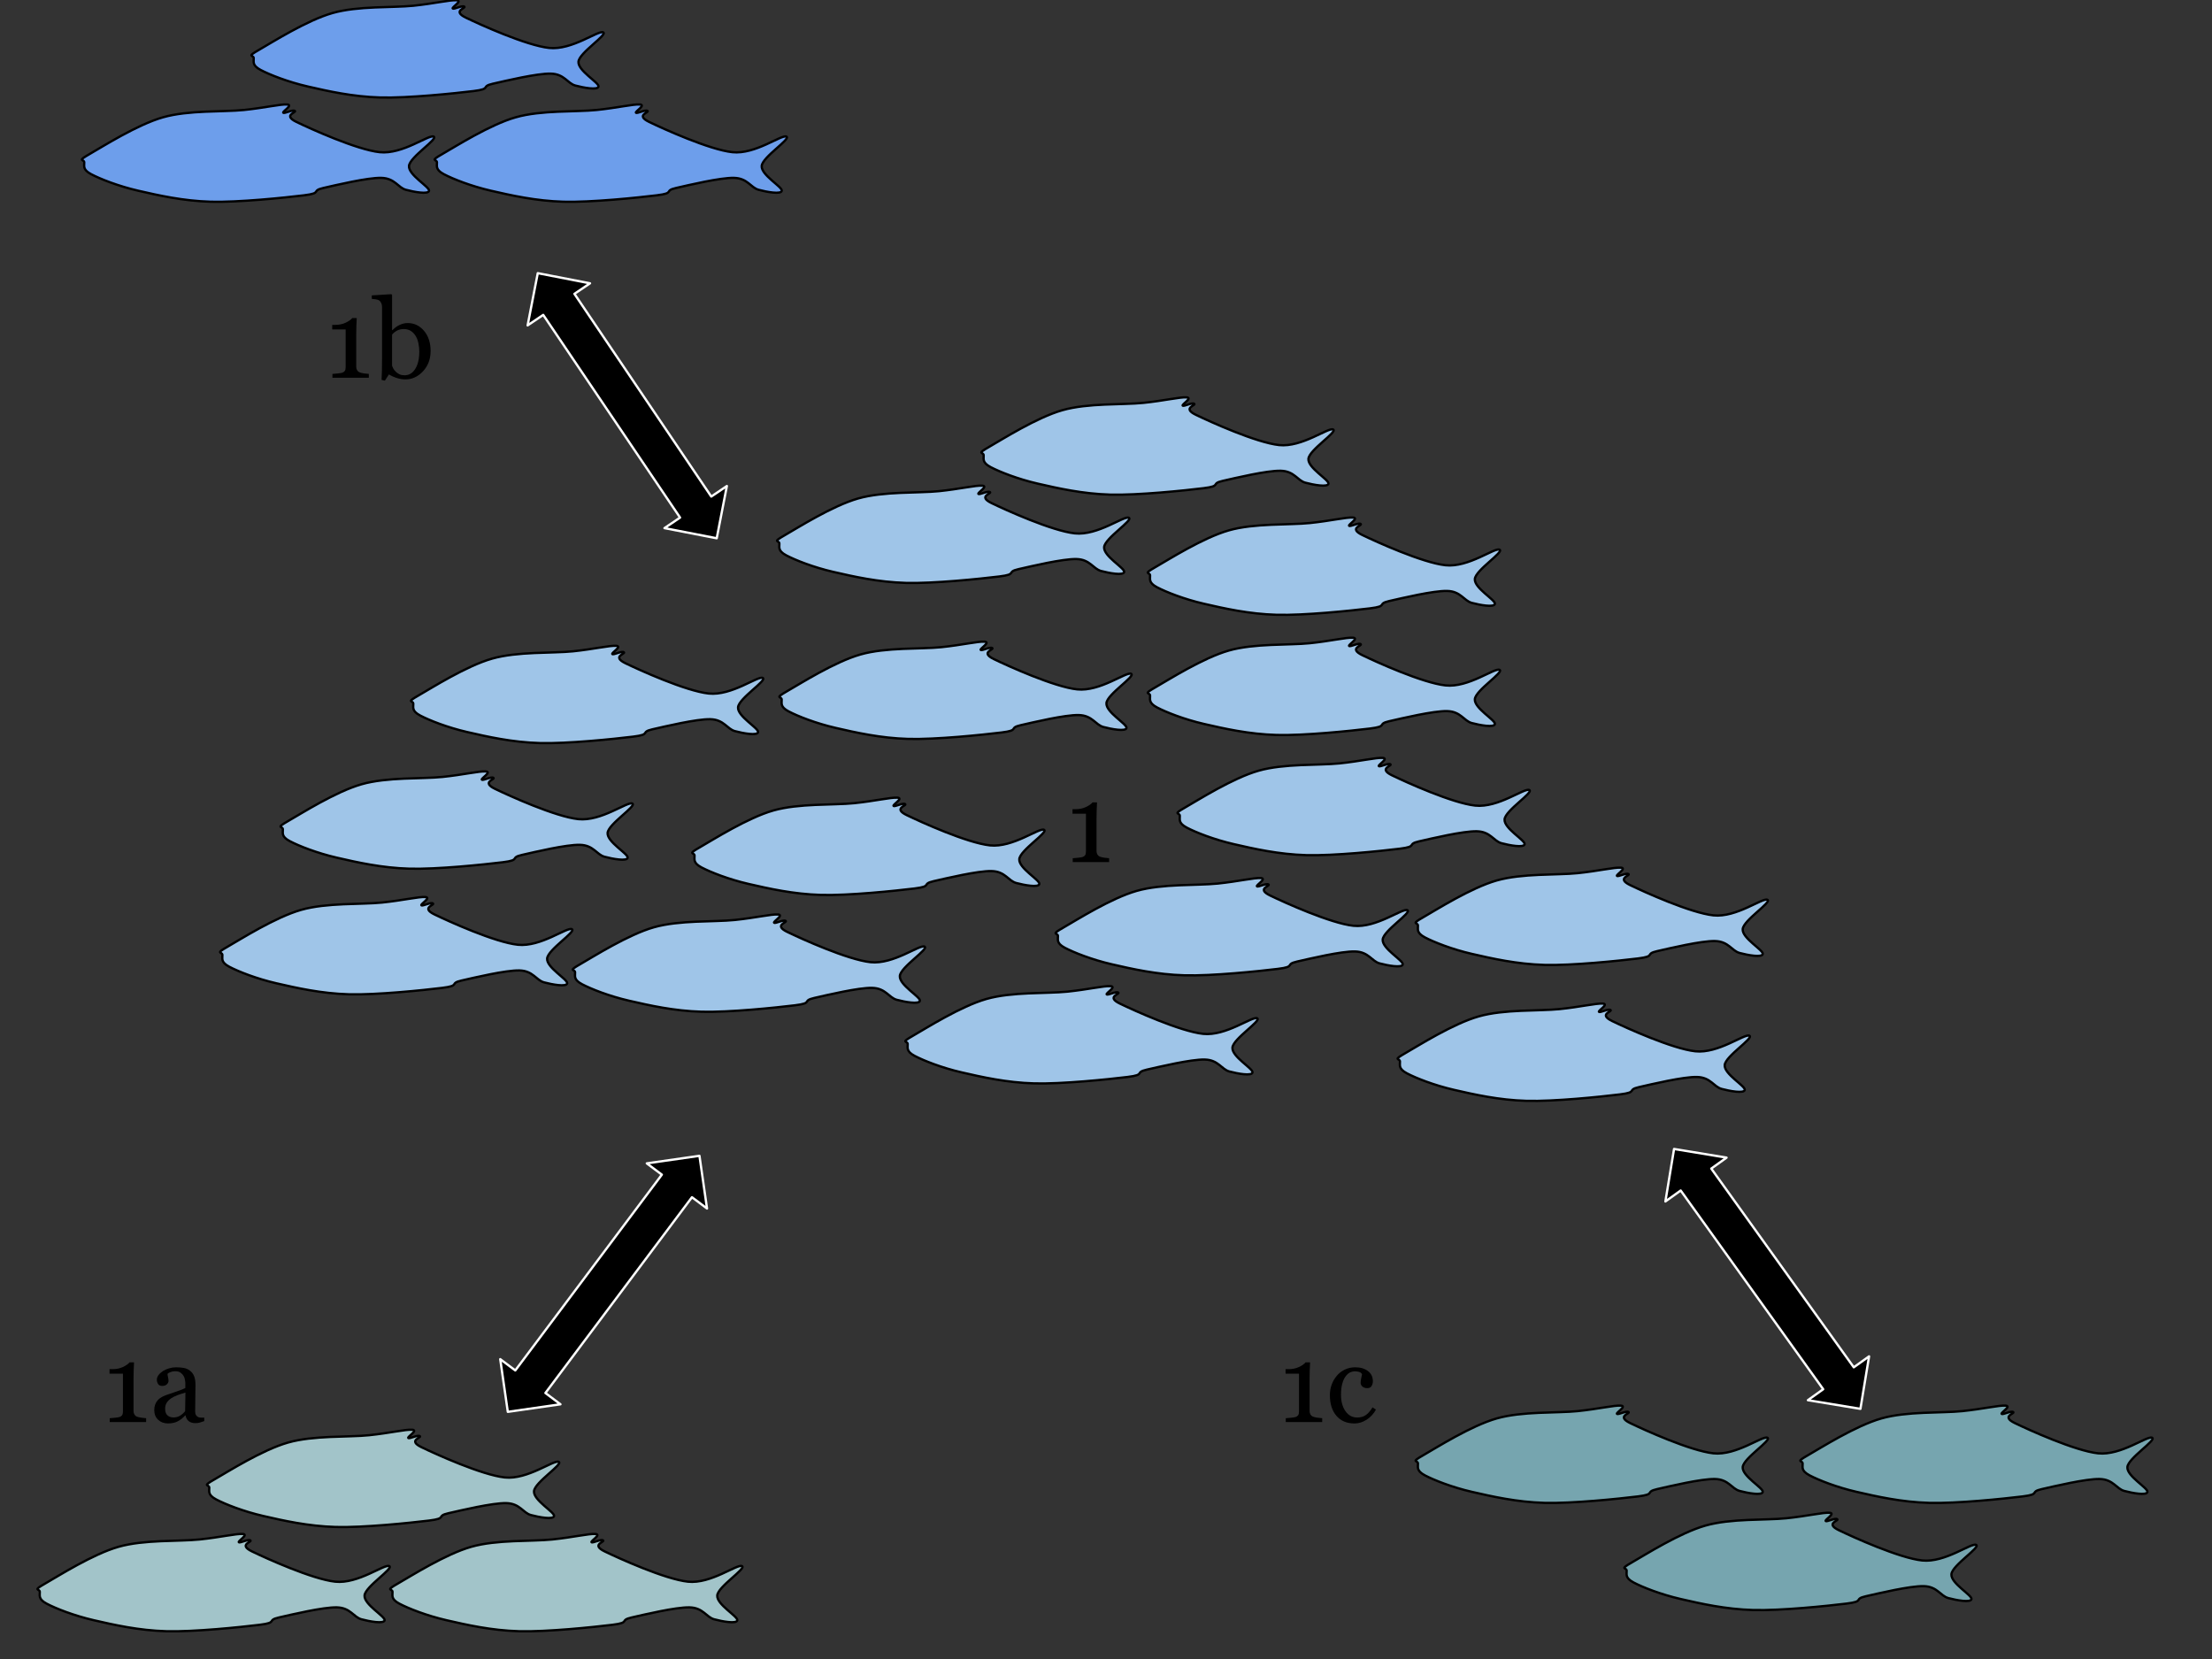 <svg version="1.1" viewBox="0.0 0.0 960.0 720.0" fill="none" stroke="none" stroke-linecap="square" stroke-miterlimit="10" xmlns:xlink="http://www.w3.org/1999/xlink" xmlns="http://www.w3.org/2000/svg"><rect x="0.0" y="0.0" width="960.0" height="720.0" fill="#333333" stroke="none"/><clipPath id="p.0"><path d="m0 0l960.0 0l0 720.0l-960.0 0l0 -720.0z" clip-rule="nonzero"/></clipPath><g clip-path="url(#p.0)"><path fill="#000000" fill-opacity="0.0" d="m0 0l960.0 0l0 720.0l-960.0 0z" fill-rule="evenodd"/><path fill="#6d9eeb" d="m38.905 66.844c5.691 -3.252 20.645 -12.743 31.804 -15.928c11.159 -3.186 26.169 -2.257 35.152 -3.186c8.983 -0.929 15.902 -2.588 18.748 -2.389c2.846 0.199 -2.232 3.119 -1.675 3.584c0.558 0.465 4.074 -1.46 5.022 -0.797c0.949 0.664 -5.468 1.792 0.67 4.778c6.138 2.987 26.224 12.079 36.156 13.141c9.932 1.062 21.314 -7.765 23.434 -6.769c2.12 0.995 -10.378 8.827 -10.713 12.742c-0.335 3.916 8.928 9.026 8.704 10.751c-0.223 1.726 -6.584 0.531 -10.044 -0.398c-3.459 -0.929 -4.742 -5.044 -10.713 -5.177c-5.97 -0.133 -19.529 3.12 -25.109 4.381c-5.58 1.261 -0.223 2.19 -8.369 3.185c-8.146 0.995 -28.512 3.119 -40.509 2.787c-11.996 -0.332 -22.821 -2.787 -31.47 -4.778c-8.648 -1.991 -16.515 -5.11 -20.421 -7.167c-3.906 -2.057 -2.902 -3.717 -3.013 -5.177c-0.112 -1.46 -3.348 -0.331 2.344 -3.583z" fill-rule="evenodd"/><path stroke="#000000" stroke-width="1.0" stroke-linejoin="round" stroke-linecap="butt" d="m38.905 66.844c5.691 -3.252 20.645 -12.743 31.804 -15.928c11.159 -3.186 26.169 -2.257 35.152 -3.186c8.983 -0.929 15.902 -2.588 18.748 -2.389c2.846 0.199 -2.232 3.119 -1.675 3.584c0.558 0.465 4.074 -1.46 5.022 -0.797c0.949 0.664 -5.468 1.792 0.67 4.778c6.138 2.987 26.224 12.079 36.156 13.141c9.932 1.062 21.314 -7.765 23.434 -6.769c2.12 0.995 -10.378 8.827 -10.713 12.742c-0.335 3.916 8.928 9.026 8.704 10.751c-0.223 1.726 -6.584 0.531 -10.044 -0.398c-3.459 -0.929 -4.742 -5.044 -10.713 -5.177c-5.97 -0.133 -19.529 3.12 -25.109 4.381c-5.58 1.261 -0.223 2.19 -8.369 3.185c-8.146 0.995 -28.512 3.119 -40.509 2.787c-11.996 -0.332 -22.821 -2.787 -31.47 -4.778c-8.648 -1.991 -16.515 -5.11 -20.421 -7.167c-3.906 -2.057 -2.902 -3.717 -3.013 -5.177c-0.112 -1.46 -3.348 -0.331 2.344 -3.583z" fill-rule="evenodd"/><path fill="#9fc5e8" d="m98.857 410.815c5.691 -3.252 20.645 -12.743 31.804 -15.928c11.159 -3.186 26.169 -2.257 35.152 -3.186c8.983 -0.929 15.902 -2.588 18.748 -2.389c2.846 0.199 -2.232 3.119 -1.675 3.584c0.558 0.465 4.074 -1.46 5.022 -0.797c0.949 0.664 -5.468 1.792 0.67 4.778c6.138 2.987 26.224 12.079 36.156 13.141c9.932 1.062 21.314 -7.765 23.434 -6.769c2.12 0.995 -10.378 8.827 -10.713 12.742c-0.335 3.916 8.928 9.026 8.704 10.751c-0.223 1.726 -6.584 0.531 -10.044 -0.398c-3.459 -0.929 -4.742 -5.044 -10.713 -5.177c-5.97 -0.133 -19.529 3.12 -25.109 4.381c-5.58 1.261 -0.223 2.19 -8.369 3.185c-8.146 0.995 -28.512 3.119 -40.509 2.788c-11.996 -0.332 -22.821 -2.788 -31.47 -4.778c-8.648 -1.991 -16.515 -5.11 -20.421 -7.167c-3.906 -2.057 -2.902 -3.717 -3.013 -5.177c-0.112 -1.46 -3.348 -0.331 2.344 -3.583z" fill-rule="evenodd"/><path stroke="#000000" stroke-width="1.0" stroke-linejoin="round" stroke-linecap="butt" d="m98.857 410.815c5.691 -3.252 20.645 -12.743 31.804 -15.928c11.159 -3.186 26.169 -2.257 35.152 -3.186c8.983 -0.929 15.902 -2.588 18.748 -2.389c2.846 0.199 -2.232 3.119 -1.675 3.584c0.558 0.465 4.074 -1.46 5.022 -0.797c0.949 0.664 -5.468 1.792 0.67 4.778c6.138 2.987 26.224 12.079 36.156 13.141c9.932 1.062 21.314 -7.765 23.434 -6.769c2.12 0.995 -10.378 8.827 -10.713 12.742c-0.335 3.916 8.928 9.026 8.704 10.751c-0.223 1.726 -6.584 0.531 -10.044 -0.398c-3.459 -0.929 -4.742 -5.044 -10.713 -5.177c-5.97 -0.133 -19.529 3.12 -25.109 4.381c-5.58 1.261 -0.223 2.19 -8.369 3.185c-8.146 0.995 -28.512 3.119 -40.509 2.788c-11.996 -0.332 -22.821 -2.788 -31.47 -4.778c-8.648 -1.991 -16.515 -5.11 -20.421 -7.167c-3.906 -2.057 -2.902 -3.717 -3.013 -5.177c-0.112 -1.46 -3.348 -0.331 2.344 -3.583z" fill-rule="evenodd"/><path fill="#9fc5e8" d="m125.102 356.298c5.691 -3.252 20.645 -12.743 31.804 -15.928c11.159 -3.186 26.169 -2.257 35.152 -3.186c8.983 -0.929 15.902 -2.588 18.748 -2.389c2.846 0.199 -2.232 3.119 -1.675 3.584c0.558 0.465 4.074 -1.46 5.022 -0.797c0.949 0.664 -5.468 1.792 0.67 4.778c6.138 2.987 26.224 12.079 36.156 13.141c9.932 1.062 21.314 -7.765 23.434 -6.769c2.12 0.995 -10.378 8.827 -10.713 12.742c-0.335 3.916 8.928 9.026 8.704 10.751c-0.223 1.726 -6.584 0.531 -10.044 -0.398c-3.459 -0.929 -4.742 -5.044 -10.713 -5.177c-5.97 -0.133 -19.529 3.12 -25.109 4.381c-5.58 1.261 -0.223 2.19 -8.369 3.185c-8.146 0.995 -28.512 3.119 -40.509 2.788c-11.996 -0.332 -22.821 -2.788 -31.47 -4.778c-8.648 -1.991 -16.515 -5.11 -20.421 -7.167c-3.906 -2.057 -2.902 -3.717 -3.013 -5.177c-0.112 -1.46 -3.348 -0.331 2.344 -3.583z" fill-rule="evenodd"/><path stroke="#000000" stroke-width="1.0" stroke-linejoin="round" stroke-linecap="butt" d="m125.102 356.298c5.691 -3.252 20.645 -12.743 31.804 -15.928c11.159 -3.186 26.169 -2.257 35.152 -3.186c8.983 -0.929 15.902 -2.588 18.748 -2.389c2.846 0.199 -2.232 3.119 -1.675 3.584c0.558 0.465 4.074 -1.46 5.022 -0.797c0.949 0.664 -5.468 1.792 0.67 4.778c6.138 2.987 26.224 12.079 36.156 13.141c9.932 1.062 21.314 -7.765 23.434 -6.769c2.12 0.995 -10.378 8.827 -10.713 12.742c-0.335 3.916 8.928 9.026 8.704 10.751c-0.223 1.726 -6.584 0.531 -10.044 -0.398c-3.459 -0.929 -4.742 -5.044 -10.713 -5.177c-5.97 -0.133 -19.529 3.12 -25.109 4.381c-5.58 1.261 -0.223 2.19 -8.369 3.185c-8.146 0.995 -28.512 3.119 -40.509 2.788c-11.996 -0.332 -22.821 -2.788 -31.47 -4.778c-8.648 -1.991 -16.515 -5.11 -20.421 -7.167c-3.906 -2.057 -2.902 -3.717 -3.013 -5.177c-0.112 -1.46 -3.348 -0.331 2.344 -3.583z" fill-rule="evenodd"/><path fill="#9fc5e8" d="m181.71 301.783c5.691 -3.252 20.645 -12.743 31.804 -15.928c11.159 -3.186 26.169 -2.257 35.152 -3.186c8.983 -0.929 15.902 -2.588 18.748 -2.389c2.846 0.199 -2.232 3.119 -1.675 3.584c0.558 0.465 4.074 -1.46 5.022 -0.797c0.949 0.664 -5.468 1.792 0.67 4.778c6.138 2.987 26.224 12.079 36.156 13.141c9.932 1.062 21.314 -7.765 23.434 -6.769c2.12 0.995 -10.378 8.827 -10.713 12.742c-0.335 3.916 8.928 9.026 8.704 10.751c-0.223 1.726 -6.584 0.531 -10.044 -0.398c-3.459 -0.929 -4.742 -5.044 -10.713 -5.177c-5.97 -0.133 -19.529 3.12 -25.109 4.381c-5.58 1.261 -0.223 2.19 -8.369 3.185c-8.146 0.995 -28.512 3.119 -40.509 2.788c-11.996 -0.332 -22.821 -2.788 -31.47 -4.778c-8.648 -1.991 -16.515 -5.11 -20.421 -7.167c-3.906 -2.057 -2.902 -3.717 -3.013 -5.177c-0.112 -1.46 -3.348 -0.331 2.344 -3.583z" fill-rule="evenodd"/><path stroke="#000000" stroke-width="1.0" stroke-linejoin="round" stroke-linecap="butt" d="m181.71 301.783c5.691 -3.252 20.645 -12.743 31.804 -15.928c11.159 -3.186 26.169 -2.257 35.152 -3.186c8.983 -0.929 15.902 -2.588 18.748 -2.389c2.846 0.199 -2.232 3.119 -1.675 3.584c0.558 0.465 4.074 -1.46 5.022 -0.797c0.949 0.664 -5.468 1.792 0.67 4.778c6.138 2.987 26.224 12.079 36.156 13.141c9.932 1.062 21.314 -7.765 23.434 -6.769c2.12 0.995 -10.378 8.827 -10.713 12.742c-0.335 3.916 8.928 9.026 8.704 10.751c-0.223 1.726 -6.584 0.531 -10.044 -0.398c-3.459 -0.929 -4.742 -5.044 -10.713 -5.177c-5.97 -0.133 -19.529 3.12 -25.109 4.381c-5.58 1.261 -0.223 2.19 -8.369 3.185c-8.146 0.995 -28.512 3.119 -40.509 2.788c-11.996 -0.332 -22.821 -2.788 -31.47 -4.778c-8.648 -1.991 -16.515 -5.11 -20.421 -7.167c-3.906 -2.057 -2.902 -3.717 -3.013 -5.177c-0.112 -1.46 -3.348 -0.331 2.344 -3.583z" fill-rule="evenodd"/><path fill="#9fc5e8" d="m303.772 367.69c5.691 -3.252 20.645 -12.743 31.804 -15.928c11.159 -3.186 26.169 -2.257 35.152 -3.186c8.983 -0.929 15.902 -2.588 18.748 -2.389c2.846 0.199 -2.232 3.119 -1.675 3.584c0.558 0.465 4.074 -1.46 5.022 -0.797c0.949 0.664 -5.468 1.792 0.67 4.778c6.138 2.987 26.224 12.079 36.156 13.141c9.932 1.062 21.314 -7.765 23.434 -6.769c2.12 0.995 -10.378 8.827 -10.713 12.742c-0.335 3.916 8.928 9.026 8.704 10.751c-0.223 1.726 -6.584 0.531 -10.044 -0.398c-3.459 -0.929 -4.742 -5.044 -10.713 -5.177c-5.97 -0.133 -19.529 3.12 -25.109 4.381c-5.58 1.261 -0.223 2.19 -8.369 3.185c-8.146 0.995 -28.512 3.119 -40.509 2.788c-11.996 -0.332 -22.821 -2.788 -31.47 -4.778c-8.648 -1.991 -16.515 -5.11 -20.421 -7.167c-3.906 -2.057 -2.902 -3.717 -3.013 -5.177c-0.112 -1.46 -3.348 -0.331 2.344 -3.583z" fill-rule="evenodd"/><path stroke="#000000" stroke-width="1.0" stroke-linejoin="round" stroke-linecap="butt" d="m303.772 367.69c5.691 -3.252 20.645 -12.743 31.804 -15.928c11.159 -3.186 26.169 -2.257 35.152 -3.186c8.983 -0.929 15.902 -2.588 18.748 -2.389c2.846 0.199 -2.232 3.119 -1.675 3.584c0.558 0.465 4.074 -1.46 5.022 -0.797c0.949 0.664 -5.468 1.792 0.67 4.778c6.138 2.987 26.224 12.079 36.156 13.141c9.932 1.062 21.314 -7.765 23.434 -6.769c2.12 0.995 -10.378 8.827 -10.713 12.742c-0.335 3.916 8.928 9.026 8.704 10.751c-0.223 1.726 -6.584 0.531 -10.044 -0.398c-3.459 -0.929 -4.742 -5.044 -10.713 -5.177c-5.97 -0.133 -19.529 3.12 -25.109 4.381c-5.58 1.261 -0.223 2.19 -8.369 3.185c-8.146 0.995 -28.512 3.119 -40.509 2.788c-11.996 -0.332 -22.821 -2.788 -31.47 -4.778c-8.648 -1.991 -16.515 -5.11 -20.421 -7.167c-3.906 -2.057 -2.902 -3.717 -3.013 -5.177c-0.112 -1.46 -3.348 -0.331 2.344 -3.583z" fill-rule="evenodd"/><path fill="#9fc5e8" d="m251.93 418.382c5.691 -3.252 20.645 -12.743 31.804 -15.928c11.159 -3.186 26.169 -2.257 35.152 -3.186c8.983 -0.929 15.902 -2.588 18.748 -2.389c2.846 0.199 -2.232 3.119 -1.675 3.584c0.558 0.465 4.074 -1.46 5.022 -0.797c0.949 0.664 -5.468 1.792 0.67 4.778c6.138 2.987 26.224 12.079 36.156 13.141c9.932 1.062 21.314 -7.765 23.434 -6.769c2.12 0.995 -10.378 8.827 -10.713 12.742c-0.335 3.916 8.928 9.026 8.704 10.751c-0.223 1.726 -6.584 0.531 -10.044 -0.398c-3.459 -0.929 -4.742 -5.044 -10.713 -5.177c-5.97 -0.133 -19.529 3.12 -25.109 4.381c-5.58 1.261 -0.223 2.19 -8.369 3.185c-8.146 0.995 -28.512 3.119 -40.509 2.788c-11.996 -0.332 -22.821 -2.788 -31.47 -4.778c-8.648 -1.991 -16.515 -5.11 -20.421 -7.167c-3.906 -2.057 -2.902 -3.717 -3.013 -5.177c-0.112 -1.46 -3.348 -0.331 2.344 -3.583z" fill-rule="evenodd"/><path stroke="#000000" stroke-width="1.0" stroke-linejoin="round" stroke-linecap="butt" d="m251.93 418.382c5.691 -3.252 20.645 -12.743 31.804 -15.928c11.159 -3.186 26.169 -2.257 35.152 -3.186c8.983 -0.929 15.902 -2.588 18.748 -2.389c2.846 0.199 -2.232 3.119 -1.675 3.584c0.558 0.465 4.074 -1.46 5.022 -0.797c0.949 0.664 -5.468 1.792 0.67 4.778c6.138 2.987 26.224 12.079 36.156 13.141c9.932 1.062 21.314 -7.765 23.434 -6.769c2.12 0.995 -10.378 8.827 -10.713 12.742c-0.335 3.916 8.928 9.026 8.704 10.751c-0.223 1.726 -6.584 0.531 -10.044 -0.398c-3.459 -0.929 -4.742 -5.044 -10.713 -5.177c-5.97 -0.133 -19.529 3.12 -25.109 4.381c-5.58 1.261 -0.223 2.19 -8.369 3.185c-8.146 0.995 -28.512 3.119 -40.509 2.788c-11.996 -0.332 -22.821 -2.788 -31.47 -4.778c-8.648 -1.991 -16.515 -5.11 -20.421 -7.167c-3.906 -2.057 -2.902 -3.717 -3.013 -5.177c-0.112 -1.46 -3.348 -0.331 2.344 -3.583z" fill-rule="evenodd"/><path fill="#6d9eeb" d="m191.979 66.846c5.691 -3.252 20.645 -12.743 31.804 -15.928c11.159 -3.186 26.169 -2.257 35.152 -3.186c8.983 -0.929 15.902 -2.588 18.748 -2.389c2.846 0.199 -2.232 3.119 -1.675 3.584c0.558 0.465 4.074 -1.46 5.022 -0.797c0.949 0.664 -5.468 1.792 0.67 4.778c6.138 2.987 26.224 12.079 36.156 13.141c9.932 1.062 21.314 -7.765 23.434 -6.769c2.12 0.995 -10.378 8.827 -10.713 12.742c-0.335 3.916 8.928 9.026 8.704 10.751c-0.223 1.726 -6.584 0.531 -10.044 -0.398c-3.459 -0.929 -4.742 -5.044 -10.713 -5.177c-5.97 -0.133 -19.529 3.12 -25.109 4.381c-5.58 1.261 -0.223 2.19 -8.369 3.185c-8.146 0.995 -28.512 3.119 -40.509 2.787c-11.996 -0.332 -22.821 -2.787 -31.47 -4.778c-8.648 -1.991 -16.515 -5.11 -20.421 -7.167c-3.906 -2.057 -2.902 -3.717 -3.013 -5.177c-0.112 -1.46 -3.348 -0.331 2.344 -3.583z" fill-rule="evenodd"/><path stroke="#000000" stroke-width="1.0" stroke-linejoin="round" stroke-linecap="butt" d="m191.979 66.846c5.691 -3.252 20.645 -12.743 31.804 -15.928c11.159 -3.186 26.169 -2.257 35.152 -3.186c8.983 -0.929 15.902 -2.588 18.748 -2.389c2.846 0.199 -2.232 3.119 -1.675 3.584c0.558 0.465 4.074 -1.46 5.022 -0.797c0.949 0.664 -5.468 1.792 0.67 4.778c6.138 2.987 26.224 12.079 36.156 13.141c9.932 1.062 21.314 -7.765 23.434 -6.769c2.12 0.995 -10.378 8.827 -10.713 12.742c-0.335 3.916 8.928 9.026 8.704 10.751c-0.223 1.726 -6.584 0.531 -10.044 -0.398c-3.459 -0.929 -4.742 -5.044 -10.713 -5.177c-5.97 -0.133 -19.529 3.12 -25.109 4.381c-5.58 1.261 -0.223 2.19 -8.369 3.185c-8.146 0.995 -28.512 3.119 -40.509 2.787c-11.996 -0.332 -22.821 -2.787 -31.47 -4.778c-8.648 -1.991 -16.515 -5.11 -20.421 -7.167c-3.906 -2.057 -2.902 -3.717 -3.013 -5.177c-0.112 -1.46 -3.348 -0.331 2.344 -3.583z" fill-rule="evenodd"/><path fill="#6d9eeb" d="m112.453 21.603c5.691 -3.252 20.645 -12.743 31.804 -15.928c11.159 -3.186 26.169 -2.257 35.152 -3.186c8.983 -0.929 15.902 -2.588 18.748 -2.389c2.846 0.199 -2.232 3.119 -1.675 3.584c0.558 0.465 4.074 -1.46 5.022 -0.797c0.949 0.664 -5.468 1.792 0.67 4.778c6.138 2.987 26.224 12.079 36.156 13.141c9.932 1.062 21.314 -7.765 23.434 -6.769c2.12 0.995 -10.378 8.827 -10.713 12.742c-0.335 3.916 8.928 9.026 8.704 10.751c-0.223 1.726 -6.584 0.531 -10.044 -0.398c-3.459 -0.929 -4.742 -5.044 -10.713 -5.177c-5.97 -0.133 -19.529 3.12 -25.109 4.381c-5.58 1.261 -0.223 2.19 -8.369 3.185c-8.146 0.995 -28.512 3.119 -40.509 2.787c-11.996 -0.332 -22.821 -2.787 -31.47 -4.778c-8.648 -1.991 -16.515 -5.11 -20.421 -7.167c-3.906 -2.057 -2.902 -3.717 -3.013 -5.177c-0.112 -1.46 -3.348 -0.331 2.344 -3.583z" fill-rule="evenodd"/><path stroke="#000000" stroke-width="1.0" stroke-linejoin="round" stroke-linecap="butt" d="m112.453 21.603c5.691 -3.252 20.645 -12.743 31.804 -15.928c11.159 -3.186 26.169 -2.257 35.152 -3.186c8.983 -0.929 15.902 -2.588 18.748 -2.389c2.846 0.199 -2.232 3.119 -1.675 3.584c0.558 0.465 4.074 -1.46 5.022 -0.797c0.949 0.664 -5.468 1.792 0.67 4.778c6.138 2.987 26.224 12.079 36.156 13.141c9.932 1.062 21.314 -7.765 23.434 -6.769c2.12 0.995 -10.378 8.827 -10.713 12.742c-0.335 3.916 8.928 9.026 8.704 10.751c-0.223 1.726 -6.584 0.531 -10.044 -0.398c-3.459 -0.929 -4.742 -5.044 -10.713 -5.177c-5.97 -0.133 -19.529 3.12 -25.109 4.381c-5.58 1.261 -0.223 2.19 -8.369 3.185c-8.146 0.995 -28.512 3.119 -40.509 2.787c-11.996 -0.332 -22.821 -2.787 -31.47 -4.778c-8.648 -1.991 -16.515 -5.11 -20.421 -7.167c-3.906 -2.057 -2.902 -3.717 -3.013 -5.177c-0.112 -1.46 -3.348 -0.331 2.344 -3.583z" fill-rule="evenodd"/><path fill="#76a5af" d="m617.733 631.535c5.691 -3.252 20.645 -12.743 31.804 -15.928c11.159 -3.186 26.169 -2.257 35.152 -3.186c8.983 -0.929 15.902 -2.588 18.748 -2.389c2.846 0.199 -2.232 3.119 -1.675 3.584c0.558 0.465 4.074 -1.46 5.022 -0.797c0.949 0.664 -5.468 1.792 0.67 4.778c6.138 2.987 26.224 12.079 36.156 13.141c9.932 1.062 21.314 -7.765 23.434 -6.769c2.12 0.995 -10.378 8.827 -10.713 12.742c-0.335 3.916 8.928 9.026 8.704 10.751c-0.223 1.726 -6.584 0.531 -10.044 -0.398c-3.459 -0.929 -4.742 -5.044 -10.713 -5.177c-5.97 -0.133 -19.529 3.12 -25.109 4.381c-5.58 1.261 -0.223 2.19 -8.369 3.185c-8.146 0.995 -28.512 3.119 -40.509 2.787c-11.996 -0.332 -22.821 -2.787 -31.47 -4.778c-8.648 -1.991 -16.516 -5.11 -20.421 -7.167c-3.906 -2.057 -2.902 -3.717 -3.013 -5.177c-0.112 -1.46 -3.348 -0.331 2.344 -3.583z" fill-rule="evenodd"/><path stroke="#000000" stroke-width="1.0" stroke-linejoin="round" stroke-linecap="butt" d="m617.733 631.535c5.691 -3.252 20.645 -12.743 31.804 -15.928c11.159 -3.186 26.169 -2.257 35.152 -3.186c8.983 -0.929 15.902 -2.588 18.748 -2.389c2.846 0.199 -2.232 3.119 -1.675 3.584c0.558 0.465 4.074 -1.46 5.022 -0.797c0.949 0.664 -5.468 1.792 0.67 4.778c6.138 2.987 26.224 12.079 36.156 13.141c9.932 1.062 21.314 -7.765 23.434 -6.769c2.12 0.995 -10.378 8.827 -10.713 12.742c-0.335 3.916 8.928 9.026 8.704 10.751c-0.223 1.726 -6.584 0.531 -10.044 -0.398c-3.459 -0.929 -4.742 -5.044 -10.713 -5.177c-5.97 -0.133 -19.529 3.12 -25.109 4.381c-5.58 1.261 -0.223 2.19 -8.369 3.185c-8.146 0.995 -28.512 3.119 -40.509 2.787c-11.996 -0.332 -22.821 -2.787 -31.47 -4.778c-8.648 -1.991 -16.516 -5.11 -20.421 -7.167c-3.906 -2.057 -2.902 -3.717 -3.013 -5.177c-0.112 -1.46 -3.348 -0.331 2.344 -3.583z" fill-rule="evenodd"/><path fill="#76a5af" d="m708.31 678.036c5.691 -3.252 20.645 -12.743 31.804 -15.928c11.159 -3.186 26.169 -2.257 35.152 -3.186c8.983 -0.929 15.902 -2.588 18.748 -2.389c2.846 0.199 -2.232 3.119 -1.675 3.584c0.558 0.465 4.074 -1.46 5.022 -0.797c0.949 0.664 -5.468 1.792 0.67 4.778c6.138 2.987 26.224 12.079 36.156 13.141c9.932 1.062 21.314 -7.765 23.434 -6.769c2.12 0.995 -10.378 8.827 -10.713 12.742c-0.335 3.916 8.928 9.026 8.704 10.751c-0.223 1.726 -6.584 0.531 -10.044 -0.398c-3.459 -0.929 -4.742 -5.044 -10.713 -5.177c-5.97 -0.133 -19.529 3.12 -25.109 4.381c-5.58 1.261 -0.223 2.19 -8.369 3.185c-8.146 0.995 -28.512 3.119 -40.509 2.788c-11.996 -0.332 -22.821 -2.788 -31.47 -4.778c-8.648 -1.991 -16.516 -5.11 -20.421 -7.167c-3.906 -2.057 -2.902 -3.717 -3.013 -5.177c-0.112 -1.46 -3.348 -0.331 2.344 -3.583z" fill-rule="evenodd"/><path stroke="#000000" stroke-width="1.0" stroke-linejoin="round" stroke-linecap="butt" d="m708.31 678.036c5.691 -3.252 20.645 -12.743 31.804 -15.928c11.159 -3.186 26.169 -2.257 35.152 -3.186c8.983 -0.929 15.902 -2.588 18.748 -2.389c2.846 0.199 -2.232 3.119 -1.675 3.584c0.558 0.465 4.074 -1.46 5.022 -0.797c0.949 0.664 -5.468 1.792 0.67 4.778c6.138 2.987 26.224 12.079 36.156 13.141c9.932 1.062 21.314 -7.765 23.434 -6.769c2.12 0.995 -10.378 8.827 -10.713 12.742c-0.335 3.916 8.928 9.026 8.704 10.751c-0.223 1.726 -6.584 0.531 -10.044 -0.398c-3.459 -0.929 -4.742 -5.044 -10.713 -5.177c-5.97 -0.133 -19.529 3.12 -25.109 4.381c-5.58 1.261 -0.223 2.19 -8.369 3.185c-8.146 0.995 -28.512 3.119 -40.509 2.788c-11.996 -0.332 -22.821 -2.788 -31.47 -4.778c-8.648 -1.991 -16.516 -5.11 -20.421 -7.167c-3.906 -2.057 -2.902 -3.717 -3.013 -5.177c-0.112 -1.46 -3.348 -0.331 2.344 -3.583z" fill-rule="evenodd"/><path fill="#76a5af" d="m784.677 631.536c5.691 -3.252 20.645 -12.743 31.804 -15.928c11.159 -3.186 26.169 -2.257 35.152 -3.186c8.983 -0.929 15.902 -2.588 18.748 -2.389c2.846 0.199 -2.232 3.119 -1.674 3.584c0.558 0.465 4.074 -1.46 5.022 -0.797c0.949 0.664 -5.468 1.792 0.67 4.778c6.138 2.987 26.224 12.079 36.156 13.141c9.932 1.062 21.314 -7.765 23.434 -6.769c2.12 0.995 -10.378 8.827 -10.713 12.742c-0.335 3.916 8.928 9.026 8.704 10.751c-0.223 1.726 -6.584 0.531 -10.044 -0.398c-3.459 -0.929 -4.742 -5.044 -10.713 -5.177c-5.97 -0.133 -19.529 3.12 -25.109 4.381c-5.58 1.261 -0.223 2.19 -8.369 3.185c-8.146 0.995 -28.512 3.119 -40.509 2.788c-11.996 -0.332 -22.821 -2.788 -31.47 -4.778c-8.648 -1.991 -16.515 -5.11 -20.421 -7.167c-3.906 -2.057 -2.902 -3.717 -3.013 -5.177c-0.112 -1.46 -3.348 -0.331 2.344 -3.583z" fill-rule="evenodd"/><path stroke="#000000" stroke-width="1.0" stroke-linejoin="round" stroke-linecap="butt" d="m784.677 631.536c5.691 -3.252 20.645 -12.743 31.804 -15.928c11.159 -3.186 26.169 -2.257 35.152 -3.186c8.983 -0.929 15.902 -2.588 18.748 -2.389c2.846 0.199 -2.232 3.119 -1.674 3.584c0.558 0.465 4.074 -1.46 5.022 -0.797c0.949 0.664 -5.468 1.792 0.67 4.778c6.138 2.987 26.224 12.079 36.156 13.141c9.932 1.062 21.314 -7.765 23.434 -6.769c2.12 0.995 -10.378 8.827 -10.713 12.742c-0.335 3.916 8.928 9.026 8.704 10.751c-0.223 1.726 -6.584 0.531 -10.044 -0.398c-3.459 -0.929 -4.742 -5.044 -10.713 -5.177c-5.97 -0.133 -19.529 3.12 -25.109 4.381c-5.58 1.261 -0.223 2.19 -8.369 3.185c-8.146 0.995 -28.512 3.119 -40.509 2.788c-11.996 -0.332 -22.821 -2.788 -31.47 -4.778c-8.648 -1.991 -16.515 -5.11 -20.421 -7.167c-3.906 -2.057 -2.902 -3.717 -3.013 -5.177c-0.112 -1.46 -3.348 -0.331 2.344 -3.583z" fill-rule="evenodd"/><path fill="#9fc5e8" d="m341.593 299.981c5.691 -3.252 20.645 -12.743 31.804 -15.928c11.159 -3.186 26.169 -2.257 35.152 -3.186c8.983 -0.929 15.902 -2.588 18.748 -2.389c2.846 0.199 -2.232 3.119 -1.675 3.584c0.558 0.465 4.074 -1.46 5.022 -0.797c0.949 0.664 -5.468 1.792 0.67 4.778c6.138 2.987 26.224 12.079 36.156 13.141c9.932 1.062 21.314 -7.765 23.434 -6.769c2.12 0.995 -10.378 8.827 -10.713 12.742c-0.335 3.916 8.928 9.026 8.704 10.751c-0.223 1.726 -6.584 0.531 -10.044 -0.398c-3.459 -0.929 -4.742 -5.044 -10.713 -5.177c-5.97 -0.133 -19.529 3.12 -25.109 4.381c-5.58 1.261 -0.223 2.19 -8.369 3.185c-8.146 0.995 -28.512 3.119 -40.509 2.787c-11.996 -0.332 -22.821 -2.787 -31.47 -4.778c-8.648 -1.991 -16.515 -5.11 -20.421 -7.167c-3.906 -2.057 -2.902 -3.717 -3.013 -5.177c-0.112 -1.46 -3.348 -0.331 2.344 -3.583z" fill-rule="evenodd"/><path stroke="#000000" stroke-width="1.0" stroke-linejoin="round" stroke-linecap="butt" d="m341.593 299.981c5.691 -3.252 20.645 -12.743 31.804 -15.928c11.159 -3.186 26.169 -2.257 35.152 -3.186c8.983 -0.929 15.902 -2.588 18.748 -2.389c2.846 0.199 -2.232 3.119 -1.675 3.584c0.558 0.465 4.074 -1.46 5.022 -0.797c0.949 0.664 -5.468 1.792 0.67 4.778c6.138 2.987 26.224 12.079 36.156 13.141c9.932 1.062 21.314 -7.765 23.434 -6.769c2.12 0.995 -10.378 8.827 -10.713 12.742c-0.335 3.916 8.928 9.026 8.704 10.751c-0.223 1.726 -6.584 0.531 -10.044 -0.398c-3.459 -0.929 -4.742 -5.044 -10.713 -5.177c-5.97 -0.133 -19.529 3.12 -25.109 4.381c-5.58 1.261 -0.223 2.19 -8.369 3.185c-8.146 0.995 -28.512 3.119 -40.509 2.787c-11.996 -0.332 -22.821 -2.787 -31.47 -4.778c-8.648 -1.991 -16.515 -5.11 -20.421 -7.167c-3.906 -2.057 -2.902 -3.717 -3.013 -5.177c-0.112 -1.46 -3.348 -0.331 2.344 -3.583z" fill-rule="evenodd"/><path fill="#9fc5e8" d="m340.59 232.275c5.691 -3.252 20.645 -12.743 31.804 -15.928c11.159 -3.186 26.169 -2.257 35.152 -3.186c8.983 -0.929 15.902 -2.588 18.748 -2.389c2.846 0.199 -2.232 3.119 -1.675 3.584c0.558 0.465 4.074 -1.46 5.022 -0.797c0.949 0.664 -5.468 1.792 0.67 4.778c6.138 2.987 26.224 12.079 36.156 13.141c9.932 1.062 21.314 -7.765 23.434 -6.769c2.12 0.995 -10.378 8.827 -10.713 12.742c-0.335 3.916 8.928 9.026 8.704 10.751c-0.223 1.726 -6.584 0.531 -10.044 -0.398c-3.459 -0.929 -4.742 -5.044 -10.713 -5.177c-5.97 -0.133 -19.529 3.12 -25.109 4.381c-5.58 1.261 -0.223 2.19 -8.369 3.185c-8.146 0.995 -28.512 3.119 -40.509 2.788c-11.996 -0.332 -22.821 -2.788 -31.47 -4.778c-8.648 -1.991 -16.515 -5.11 -20.421 -7.167c-3.906 -2.057 -2.902 -3.717 -3.013 -5.177c-0.112 -1.46 -3.348 -0.331 2.344 -3.583z" fill-rule="evenodd"/><path stroke="#000000" stroke-width="1.0" stroke-linejoin="round" stroke-linecap="butt" d="m340.59 232.275c5.691 -3.252 20.645 -12.743 31.804 -15.928c11.159 -3.186 26.169 -2.257 35.152 -3.186c8.983 -0.929 15.902 -2.588 18.748 -2.389c2.846 0.199 -2.232 3.119 -1.675 3.584c0.558 0.465 4.074 -1.46 5.022 -0.797c0.949 0.664 -5.468 1.792 0.67 4.778c6.138 2.987 26.224 12.079 36.156 13.141c9.932 1.062 21.314 -7.765 23.434 -6.769c2.12 0.995 -10.378 8.827 -10.713 12.742c-0.335 3.916 8.928 9.026 8.704 10.751c-0.223 1.726 -6.584 0.531 -10.044 -0.398c-3.459 -0.929 -4.742 -5.044 -10.713 -5.177c-5.97 -0.133 -19.529 3.12 -25.109 4.381c-5.58 1.261 -0.223 2.19 -8.369 3.185c-8.146 0.995 -28.512 3.119 -40.509 2.788c-11.996 -0.332 -22.821 -2.788 -31.47 -4.778c-8.648 -1.991 -16.515 -5.11 -20.421 -7.167c-3.906 -2.057 -2.902 -3.717 -3.013 -5.177c-0.112 -1.46 -3.348 -0.331 2.344 -3.583z" fill-rule="evenodd"/><path fill="#9fc5e8" d="m429.252 193.957c5.691 -3.252 20.645 -12.743 31.804 -15.928c11.159 -3.186 26.169 -2.257 35.152 -3.186c8.983 -0.929 15.902 -2.588 18.748 -2.389c2.846 0.199 -2.232 3.119 -1.674 3.584c0.558 0.465 4.074 -1.46 5.022 -0.797c0.949 0.664 -5.468 1.792 0.67 4.778c6.138 2.987 26.224 12.079 36.156 13.141c9.932 1.062 21.314 -7.765 23.434 -6.769c2.12 0.995 -10.378 8.827 -10.713 12.742c-0.335 3.916 8.928 9.026 8.704 10.751c-0.223 1.726 -6.584 0.531 -10.044 -0.398c-3.459 -0.929 -4.742 -5.044 -10.713 -5.177c-5.97 -0.133 -19.529 3.12 -25.109 4.381c-5.58 1.261 -0.223 2.19 -8.369 3.185c-8.146 0.995 -28.512 3.119 -40.509 2.787c-11.996 -0.332 -22.821 -2.787 -31.47 -4.778c-8.648 -1.991 -16.515 -5.11 -20.421 -7.167c-3.906 -2.057 -2.902 -3.717 -3.013 -5.177c-0.112 -1.46 -3.348 -0.331 2.344 -3.583z" fill-rule="evenodd"/><path stroke="#000000" stroke-width="1.0" stroke-linejoin="round" stroke-linecap="butt" d="m429.252 193.957c5.691 -3.252 20.645 -12.743 31.804 -15.928c11.159 -3.186 26.169 -2.257 35.152 -3.186c8.983 -0.929 15.902 -2.588 18.748 -2.389c2.846 0.199 -2.232 3.119 -1.674 3.584c0.558 0.465 4.074 -1.46 5.022 -0.797c0.949 0.664 -5.468 1.792 0.67 4.778c6.138 2.987 26.224 12.079 36.156 13.141c9.932 1.062 21.314 -7.765 23.434 -6.769c2.12 0.995 -10.378 8.827 -10.713 12.742c-0.335 3.916 8.928 9.026 8.704 10.751c-0.223 1.726 -6.584 0.531 -10.044 -0.398c-3.459 -0.929 -4.742 -5.044 -10.713 -5.177c-5.97 -0.133 -19.529 3.12 -25.109 4.381c-5.58 1.261 -0.223 2.19 -8.369 3.185c-8.146 0.995 -28.512 3.119 -40.509 2.787c-11.996 -0.332 -22.821 -2.787 -31.47 -4.778c-8.648 -1.991 -16.515 -5.11 -20.421 -7.167c-3.906 -2.057 -2.902 -3.717 -3.013 -5.177c-0.112 -1.46 -3.348 -0.331 2.344 -3.583z" fill-rule="evenodd"/><path fill="#9fc5e8" d="m501.478 246.113c5.691 -3.252 20.645 -12.743 31.804 -15.928c11.159 -3.186 26.169 -2.257 35.152 -3.186c8.983 -0.929 15.902 -2.588 18.748 -2.389c2.846 0.199 -2.232 3.119 -1.674 3.584c0.558 0.465 4.074 -1.46 5.022 -0.797c0.949 0.664 -5.468 1.792 0.67 4.778c6.138 2.987 26.224 12.079 36.156 13.141c9.932 1.062 21.314 -7.765 23.434 -6.769c2.12 0.995 -10.378 8.827 -10.713 12.742c-0.335 3.916 8.928 9.026 8.704 10.751c-0.223 1.726 -6.584 0.531 -10.044 -0.398c-3.459 -0.929 -4.742 -5.044 -10.713 -5.177c-5.97 -0.133 -19.529 3.12 -25.109 4.381c-5.58 1.261 -0.223 2.19 -8.369 3.185c-8.146 0.995 -28.512 3.119 -40.509 2.787c-11.996 -0.332 -22.821 -2.787 -31.47 -4.778c-8.648 -1.991 -16.515 -5.11 -20.421 -7.167c-3.906 -2.057 -2.902 -3.717 -3.013 -5.177c-0.112 -1.46 -3.348 -0.331 2.344 -3.583z" fill-rule="evenodd"/><path stroke="#000000" stroke-width="1.0" stroke-linejoin="round" stroke-linecap="butt" d="m501.478 246.113c5.691 -3.252 20.645 -12.743 31.804 -15.928c11.159 -3.186 26.169 -2.257 35.152 -3.186c8.983 -0.929 15.902 -2.588 18.748 -2.389c2.846 0.199 -2.232 3.119 -1.674 3.584c0.558 0.465 4.074 -1.46 5.022 -0.797c0.949 0.664 -5.468 1.792 0.67 4.778c6.138 2.987 26.224 12.079 36.156 13.141c9.932 1.062 21.314 -7.765 23.434 -6.769c2.12 0.995 -10.378 8.827 -10.713 12.742c-0.335 3.916 8.928 9.026 8.704 10.751c-0.223 1.726 -6.584 0.531 -10.044 -0.398c-3.459 -0.929 -4.742 -5.044 -10.713 -5.177c-5.97 -0.133 -19.529 3.12 -25.109 4.381c-5.58 1.261 -0.223 2.19 -8.369 3.185c-8.146 0.995 -28.512 3.119 -40.509 2.787c-11.996 -0.332 -22.821 -2.787 -31.47 -4.778c-8.648 -1.991 -16.515 -5.11 -20.421 -7.167c-3.906 -2.057 -2.902 -3.717 -3.013 -5.177c-0.112 -1.46 -3.348 -0.331 2.344 -3.583z" fill-rule="evenodd"/><path fill="#9fc5e8" d="m501.478 298.268c5.691 -3.252 20.645 -12.743 31.804 -15.928c11.159 -3.186 26.169 -2.257 35.152 -3.186c8.983 -0.929 15.902 -2.588 18.748 -2.389c2.846 0.199 -2.232 3.119 -1.674 3.584c0.558 0.465 4.074 -1.46 5.022 -0.797c0.949 0.664 -5.468 1.792 0.67 4.778c6.138 2.987 26.224 12.079 36.156 13.141c9.932 1.062 21.314 -7.765 23.434 -6.769c2.12 0.995 -10.378 8.827 -10.713 12.742c-0.335 3.916 8.928 9.026 8.704 10.751c-0.223 1.726 -6.584 0.531 -10.044 -0.398c-3.459 -0.929 -4.742 -5.044 -10.713 -5.177c-5.97 -0.133 -19.529 3.12 -25.109 4.381c-5.58 1.261 -0.223 2.19 -8.369 3.185c-8.146 0.995 -28.512 3.119 -40.509 2.788c-11.996 -0.332 -22.821 -2.788 -31.47 -4.778c-8.648 -1.991 -16.515 -5.11 -20.421 -7.167c-3.906 -2.057 -2.902 -3.717 -3.013 -5.177c-0.112 -1.46 -3.348 -0.331 2.344 -3.583z" fill-rule="evenodd"/><path stroke="#000000" stroke-width="1.0" stroke-linejoin="round" stroke-linecap="butt" d="m501.478 298.268c5.691 -3.252 20.645 -12.743 31.804 -15.928c11.159 -3.186 26.169 -2.257 35.152 -3.186c8.983 -0.929 15.902 -2.588 18.748 -2.389c2.846 0.199 -2.232 3.119 -1.674 3.584c0.558 0.465 4.074 -1.46 5.022 -0.797c0.949 0.664 -5.468 1.792 0.67 4.778c6.138 2.987 26.224 12.079 36.156 13.141c9.932 1.062 21.314 -7.765 23.434 -6.769c2.12 0.995 -10.378 8.827 -10.713 12.742c-0.335 3.916 8.928 9.026 8.704 10.751c-0.223 1.726 -6.584 0.531 -10.044 -0.398c-3.459 -0.929 -4.742 -5.044 -10.713 -5.177c-5.97 -0.133 -19.529 3.12 -25.109 4.381c-5.58 1.261 -0.223 2.19 -8.369 3.185c-8.146 0.995 -28.512 3.119 -40.509 2.788c-11.996 -0.332 -22.821 -2.788 -31.47 -4.778c-8.648 -1.991 -16.515 -5.11 -20.421 -7.167c-3.906 -2.057 -2.902 -3.717 -3.013 -5.177c-0.112 -1.46 -3.348 -0.331 2.344 -3.583z" fill-rule="evenodd"/><path fill="#9fc5e8" d="m396.277 449.486c5.691 -3.252 20.645 -12.743 31.804 -15.928c11.159 -3.186 26.169 -2.257 35.152 -3.186c8.983 -0.929 15.902 -2.588 18.748 -2.389c2.846 0.199 -2.232 3.119 -1.675 3.584c0.558 0.465 4.074 -1.46 5.022 -0.797c0.949 0.664 -5.468 1.792 0.67 4.778c6.138 2.987 26.224 12.079 36.156 13.141c9.932 1.062 21.314 -7.765 23.434 -6.769c2.12 0.995 -10.378 8.827 -10.713 12.742c-0.335 3.916 8.928 9.026 8.704 10.751c-0.223 1.726 -6.584 0.531 -10.044 -0.398c-3.459 -0.929 -4.742 -5.044 -10.713 -5.177c-5.97 -0.133 -19.529 3.12 -25.109 4.381c-5.58 1.261 -0.223 2.19 -8.369 3.185c-8.146 0.995 -28.512 3.119 -40.509 2.787c-11.996 -0.332 -22.821 -2.787 -31.47 -4.778c-8.648 -1.991 -16.515 -5.11 -20.421 -7.167c-3.906 -2.057 -2.902 -3.717 -3.013 -5.177c-0.112 -1.46 -3.348 -0.331 2.344 -3.583z" fill-rule="evenodd"/><path stroke="#000000" stroke-width="1.0" stroke-linejoin="round" stroke-linecap="butt" d="m396.277 449.486c5.691 -3.252 20.645 -12.743 31.804 -15.928c11.159 -3.186 26.169 -2.257 35.152 -3.186c8.983 -0.929 15.902 -2.588 18.748 -2.389c2.846 0.199 -2.232 3.119 -1.675 3.584c0.558 0.465 4.074 -1.46 5.022 -0.797c0.949 0.664 -5.468 1.792 0.67 4.778c6.138 2.987 26.224 12.079 36.156 13.141c9.932 1.062 21.314 -7.765 23.434 -6.769c2.12 0.995 -10.378 8.827 -10.713 12.742c-0.335 3.916 8.928 9.026 8.704 10.751c-0.223 1.726 -6.584 0.531 -10.044 -0.398c-3.459 -0.929 -4.742 -5.044 -10.713 -5.177c-5.97 -0.133 -19.529 3.12 -25.109 4.381c-5.58 1.261 -0.223 2.19 -8.369 3.185c-8.146 0.995 -28.512 3.119 -40.509 2.787c-11.996 -0.332 -22.821 -2.787 -31.47 -4.778c-8.648 -1.991 -16.515 -5.11 -20.421 -7.167c-3.906 -2.057 -2.902 -3.717 -3.013 -5.177c-0.112 -1.46 -3.348 -0.331 2.344 -3.583z" fill-rule="evenodd"/><path fill="#9fc5e8" d="m461.485 402.579c5.691 -3.252 20.645 -12.743 31.804 -15.928c11.159 -3.186 26.169 -2.257 35.152 -3.186c8.983 -0.929 15.902 -2.588 18.748 -2.389c2.846 0.199 -2.232 3.119 -1.674 3.584c0.558 0.465 4.074 -1.46 5.022 -0.797c0.949 0.664 -5.468 1.792 0.67 4.778c6.138 2.987 26.224 12.079 36.156 13.141c9.932 1.062 21.314 -7.765 23.434 -6.769c2.12 0.995 -10.378 8.827 -10.713 12.742c-0.335 3.916 8.928 9.026 8.704 10.751c-0.223 1.726 -6.584 0.531 -10.044 -0.398c-3.459 -0.929 -4.742 -5.044 -10.713 -5.177c-5.97 -0.133 -19.529 3.12 -25.109 4.381c-5.58 1.261 -0.223 2.19 -8.369 3.185c-8.146 0.995 -28.512 3.119 -40.509 2.787c-11.996 -0.332 -22.821 -2.787 -31.47 -4.778c-8.648 -1.991 -16.515 -5.11 -20.421 -7.167c-3.906 -2.057 -2.902 -3.717 -3.013 -5.177c-0.112 -1.46 -3.348 -0.331 2.344 -3.583z" fill-rule="evenodd"/><path stroke="#000000" stroke-width="1.0" stroke-linejoin="round" stroke-linecap="butt" d="m461.485 402.579c5.691 -3.252 20.645 -12.743 31.804 -15.928c11.159 -3.186 26.169 -2.257 35.152 -3.186c8.983 -0.929 15.902 -2.588 18.748 -2.389c2.846 0.199 -2.232 3.119 -1.674 3.584c0.558 0.465 4.074 -1.46 5.022 -0.797c0.949 0.664 -5.468 1.792 0.67 4.778c6.138 2.987 26.224 12.079 36.156 13.141c9.932 1.062 21.314 -7.765 23.434 -6.769c2.12 0.995 -10.378 8.827 -10.713 12.742c-0.335 3.916 8.928 9.026 8.704 10.751c-0.223 1.726 -6.584 0.531 -10.044 -0.398c-3.459 -0.929 -4.742 -5.044 -10.713 -5.177c-5.97 -0.133 -19.529 3.12 -25.109 4.381c-5.58 1.261 -0.223 2.19 -8.369 3.185c-8.146 0.995 -28.512 3.119 -40.509 2.787c-11.996 -0.332 -22.821 -2.787 -31.47 -4.778c-8.648 -1.991 -16.515 -5.11 -20.421 -7.167c-3.906 -2.057 -2.902 -3.717 -3.013 -5.177c-0.112 -1.46 -3.348 -0.331 2.344 -3.583z" fill-rule="evenodd"/><path fill="#9fc5e8" d="m514.38 350.423c5.691 -3.252 20.645 -12.743 31.804 -15.928c11.159 -3.186 26.169 -2.257 35.152 -3.186c8.983 -0.929 15.902 -2.588 18.748 -2.389c2.846 0.199 -2.232 3.119 -1.674 3.584c0.558 0.465 4.074 -1.46 5.022 -0.797c0.949 0.664 -5.468 1.792 0.67 4.778c6.138 2.987 26.224 12.079 36.156 13.141c9.932 1.062 21.314 -7.765 23.434 -6.769c2.12 0.995 -10.378 8.827 -10.713 12.742c-0.335 3.916 8.928 9.026 8.704 10.751c-0.223 1.726 -6.584 0.531 -10.044 -0.398c-3.459 -0.929 -4.742 -5.044 -10.713 -5.177c-5.97 -0.133 -19.529 3.12 -25.109 4.381c-5.58 1.261 -0.223 2.19 -8.369 3.185c-8.146 0.995 -28.512 3.119 -40.509 2.788c-11.996 -0.332 -22.821 -2.788 -31.47 -4.778c-8.648 -1.991 -16.516 -5.11 -20.421 -7.167c-3.906 -2.057 -2.902 -3.717 -3.013 -5.177c-0.112 -1.46 -3.348 -0.331 2.344 -3.583z" fill-rule="evenodd"/><path stroke="#000000" stroke-width="1.0" stroke-linejoin="round" stroke-linecap="butt" d="m514.38 350.423c5.691 -3.252 20.645 -12.743 31.804 -15.928c11.159 -3.186 26.169 -2.257 35.152 -3.186c8.983 -0.929 15.902 -2.588 18.748 -2.389c2.846 0.199 -2.232 3.119 -1.674 3.584c0.558 0.465 4.074 -1.46 5.022 -0.797c0.949 0.664 -5.468 1.792 0.67 4.778c6.138 2.987 26.224 12.079 36.156 13.141c9.932 1.062 21.314 -7.765 23.434 -6.769c2.12 0.995 -10.378 8.827 -10.713 12.742c-0.335 3.916 8.928 9.026 8.704 10.751c-0.223 1.726 -6.584 0.531 -10.044 -0.398c-3.459 -0.929 -4.742 -5.044 -10.713 -5.177c-5.97 -0.133 -19.529 3.12 -25.109 4.381c-5.58 1.261 -0.223 2.19 -8.369 3.185c-8.146 0.995 -28.512 3.119 -40.509 2.788c-11.996 -0.332 -22.821 -2.788 -31.47 -4.778c-8.648 -1.991 -16.516 -5.11 -20.421 -7.167c-3.906 -2.057 -2.902 -3.717 -3.013 -5.177c-0.112 -1.46 -3.348 -0.331 2.344 -3.583z" fill-rule="evenodd"/><path fill="#9fc5e8" d="m617.732 398.061c5.691 -3.252 20.645 -12.743 31.804 -15.928c11.159 -3.186 26.169 -2.257 35.152 -3.186c8.983 -0.929 15.902 -2.588 18.748 -2.389c2.846 0.199 -2.232 3.119 -1.675 3.584c0.558 0.465 4.074 -1.46 5.022 -0.797c0.949 0.664 -5.468 1.792 0.67 4.778c6.138 2.987 26.224 12.079 36.156 13.141c9.932 1.062 21.314 -7.765 23.434 -6.769c2.12 0.995 -10.378 8.827 -10.713 12.742c-0.335 3.916 8.928 9.026 8.704 10.751c-0.223 1.726 -6.584 0.531 -10.044 -0.398c-3.459 -0.929 -4.742 -5.044 -10.713 -5.177c-5.97 -0.133 -19.529 3.12 -25.109 4.381c-5.58 1.261 -0.223 2.19 -8.369 3.185c-8.146 0.995 -28.512 3.119 -40.509 2.787c-11.996 -0.332 -22.821 -2.787 -31.47 -4.778c-8.648 -1.991 -16.515 -5.11 -20.421 -7.167c-3.906 -2.057 -2.902 -3.717 -3.013 -5.177c-0.112 -1.46 -3.348 -0.331 2.344 -3.583z" fill-rule="evenodd"/><path stroke="#000000" stroke-width="1.0" stroke-linejoin="round" stroke-linecap="butt" d="m617.732 398.061c5.691 -3.252 20.645 -12.743 31.804 -15.928c11.159 -3.186 26.169 -2.257 35.152 -3.186c8.983 -0.929 15.902 -2.588 18.748 -2.389c2.846 0.199 -2.232 3.119 -1.675 3.584c0.558 0.465 4.074 -1.46 5.022 -0.797c0.949 0.664 -5.468 1.792 0.67 4.778c6.138 2.987 26.224 12.079 36.156 13.141c9.932 1.062 21.314 -7.765 23.434 -6.769c2.12 0.995 -10.378 8.827 -10.713 12.742c-0.335 3.916 8.928 9.026 8.704 10.751c-0.223 1.726 -6.584 0.531 -10.044 -0.398c-3.459 -0.929 -4.742 -5.044 -10.713 -5.177c-5.97 -0.133 -19.529 3.12 -25.109 4.381c-5.58 1.261 -0.223 2.19 -8.369 3.185c-8.146 0.995 -28.512 3.119 -40.509 2.787c-11.996 -0.332 -22.821 -2.787 -31.47 -4.778c-8.648 -1.991 -16.515 -5.11 -20.421 -7.167c-3.906 -2.057 -2.902 -3.717 -3.013 -5.177c-0.112 -1.46 -3.348 -0.331 2.344 -3.583z" fill-rule="evenodd"/><path fill="#9fc5e8" d="m609.918 457.056c5.691 -3.252 20.645 -12.743 31.804 -15.928c11.159 -3.186 26.169 -2.257 35.152 -3.186c8.983 -0.929 15.903 -2.588 18.748 -2.389c2.846 0.199 -2.232 3.119 -1.675 3.584c0.558 0.465 4.074 -1.46 5.022 -0.797c0.949 0.664 -5.468 1.792 0.67 4.778c6.138 2.987 26.224 12.079 36.156 13.141c9.932 1.062 21.314 -7.765 23.434 -6.769c2.12 0.995 -10.378 8.827 -10.713 12.742c-0.335 3.916 8.928 9.026 8.704 10.751c-0.223 1.726 -6.584 0.531 -10.044 -0.398c-3.459 -0.929 -4.742 -5.044 -10.713 -5.177c-5.97 -0.133 -19.529 3.12 -25.109 4.381c-5.58 1.261 -0.223 2.19 -8.369 3.185c-8.146 0.995 -28.512 3.119 -40.509 2.787c-11.996 -0.332 -22.821 -2.787 -31.47 -4.778c-8.648 -1.991 -16.515 -5.11 -20.421 -7.167c-3.906 -2.057 -2.902 -3.717 -3.013 -5.177c-0.112 -1.46 -3.348 -0.331 2.344 -3.583z" fill-rule="evenodd"/><path stroke="#000000" stroke-width="1.0" stroke-linejoin="round" stroke-linecap="butt" d="m609.918 457.056c5.691 -3.252 20.645 -12.743 31.804 -15.928c11.159 -3.186 26.169 -2.257 35.152 -3.186c8.983 -0.929 15.903 -2.588 18.748 -2.389c2.846 0.199 -2.232 3.119 -1.675 3.584c0.558 0.465 4.074 -1.46 5.022 -0.797c0.949 0.664 -5.468 1.792 0.67 4.778c6.138 2.987 26.224 12.079 36.156 13.141c9.932 1.062 21.314 -7.765 23.434 -6.769c2.12 0.995 -10.378 8.827 -10.713 12.742c-0.335 3.916 8.928 9.026 8.704 10.751c-0.223 1.726 -6.584 0.531 -10.044 -0.398c-3.459 -0.929 -4.742 -5.044 -10.713 -5.177c-5.97 -0.133 -19.529 3.12 -25.109 4.381c-5.58 1.261 -0.223 2.19 -8.369 3.185c-8.146 0.995 -28.512 3.119 -40.509 2.787c-11.996 -0.332 -22.821 -2.787 -31.47 -4.778c-8.648 -1.991 -16.515 -5.11 -20.421 -7.167c-3.906 -2.057 -2.902 -3.717 -3.013 -5.177c-0.112 -1.46 -3.348 -0.331 2.344 -3.583z" fill-rule="evenodd"/><path fill="#a2c4c9" d="m19.615 687.242c5.691 -3.252 20.645 -12.743 31.804 -15.928c11.159 -3.186 26.169 -2.257 35.152 -3.186c8.983 -0.929 15.902 -2.588 18.748 -2.389c2.846 0.199 -2.232 3.119 -1.675 3.584c0.558 0.465 4.074 -1.46 5.022 -0.797c0.949 0.664 -5.468 1.792 0.67 4.778c6.138 2.987 26.224 12.079 36.156 13.141c9.932 1.062 21.314 -7.765 23.434 -6.769c2.12 0.995 -10.378 8.827 -10.713 12.742c-0.335 3.916 8.928 9.026 8.704 10.751c-0.223 1.726 -6.584 0.531 -10.044 -0.398c-3.459 -0.929 -4.742 -5.044 -10.713 -5.177c-5.97 -0.133 -19.529 3.12 -25.109 4.381c-5.58 1.261 -0.223 2.19 -8.369 3.185c-8.146 0.995 -28.512 3.119 -40.509 2.787c-11.996 -0.332 -22.821 -2.787 -31.47 -4.778c-8.648 -1.991 -16.515 -5.11 -20.421 -7.167c-3.906 -2.057 -2.902 -3.717 -3.013 -5.177c-0.112 -1.46 -3.348 -0.331 2.344 -3.583z" fill-rule="evenodd"/><path stroke="#000000" stroke-width="1.0" stroke-linejoin="round" stroke-linecap="butt" d="m19.615 687.242c5.691 -3.252 20.645 -12.743 31.804 -15.928c11.159 -3.186 26.169 -2.257 35.152 -3.186c8.983 -0.929 15.902 -2.588 18.748 -2.389c2.846 0.199 -2.232 3.119 -1.675 3.584c0.558 0.465 4.074 -1.46 5.022 -0.797c0.949 0.664 -5.468 1.792 0.67 4.778c6.138 2.987 26.224 12.079 36.156 13.141c9.932 1.062 21.314 -7.765 23.434 -6.769c2.12 0.995 -10.378 8.827 -10.713 12.742c-0.335 3.916 8.928 9.026 8.704 10.751c-0.223 1.726 -6.584 0.531 -10.044 -0.398c-3.459 -0.929 -4.742 -5.044 -10.713 -5.177c-5.97 -0.133 -19.529 3.12 -25.109 4.381c-5.58 1.261 -0.223 2.19 -8.369 3.185c-8.146 0.995 -28.512 3.119 -40.509 2.787c-11.996 -0.332 -22.821 -2.787 -31.47 -4.778c-8.648 -1.991 -16.515 -5.11 -20.421 -7.167c-3.906 -2.057 -2.902 -3.717 -3.013 -5.177c-0.112 -1.46 -3.348 -0.331 2.344 -3.583z" fill-rule="evenodd"/><path fill="#a2c4c9" d="m172.689 687.243c5.691 -3.252 20.645 -12.743 31.804 -15.928c11.159 -3.186 26.169 -2.257 35.152 -3.186c8.983 -0.929 15.902 -2.588 18.748 -2.389c2.846 0.199 -2.232 3.119 -1.675 3.584c0.558 0.465 4.074 -1.46 5.022 -0.797c0.949 0.664 -5.468 1.792 0.67 4.778c6.138 2.987 26.224 12.079 36.156 13.141c9.932 1.062 21.314 -7.765 23.434 -6.769c2.12 0.995 -10.378 8.827 -10.713 12.742c-0.335 3.916 8.928 9.026 8.704 10.751c-0.223 1.726 -6.584 0.531 -10.044 -0.398c-3.459 -0.929 -4.742 -5.044 -10.713 -5.177c-5.97 -0.133 -19.529 3.12 -25.109 4.381c-5.58 1.261 -0.223 2.19 -8.369 3.185c-8.146 0.995 -28.512 3.119 -40.509 2.787c-11.996 -0.332 -22.821 -2.787 -31.47 -4.778c-8.648 -1.991 -16.515 -5.11 -20.421 -7.167c-3.906 -2.057 -2.902 -3.717 -3.013 -5.177c-0.112 -1.46 -3.348 -0.331 2.344 -3.583z" fill-rule="evenodd"/><path stroke="#000000" stroke-width="1.0" stroke-linejoin="round" stroke-linecap="butt" d="m172.689 687.243c5.691 -3.252 20.645 -12.743 31.804 -15.928c11.159 -3.186 26.169 -2.257 35.152 -3.186c8.983 -0.929 15.902 -2.588 18.748 -2.389c2.846 0.199 -2.232 3.119 -1.675 3.584c0.558 0.465 4.074 -1.46 5.022 -0.797c0.949 0.664 -5.468 1.792 0.67 4.778c6.138 2.987 26.224 12.079 36.156 13.141c9.932 1.062 21.314 -7.765 23.434 -6.769c2.12 0.995 -10.378 8.827 -10.713 12.742c-0.335 3.916 8.928 9.026 8.704 10.751c-0.223 1.726 -6.584 0.531 -10.044 -0.398c-3.459 -0.929 -4.742 -5.044 -10.713 -5.177c-5.97 -0.133 -19.529 3.12 -25.109 4.381c-5.58 1.261 -0.223 2.19 -8.369 3.185c-8.146 0.995 -28.512 3.119 -40.509 2.787c-11.996 -0.332 -22.821 -2.787 -31.47 -4.778c-8.648 -1.991 -16.515 -5.11 -20.421 -7.167c-3.906 -2.057 -2.902 -3.717 -3.013 -5.177c-0.112 -1.46 -3.348 -0.331 2.344 -3.583z" fill-rule="evenodd"/><path fill="#a2c4c9" d="m93.163 642c5.691 -3.252 20.645 -12.743 31.804 -15.928c11.159 -3.186 26.169 -2.257 35.152 -3.186c8.983 -0.929 15.902 -2.588 18.748 -2.389c2.846 0.199 -2.232 3.119 -1.675 3.584c0.558 0.465 4.074 -1.46 5.022 -0.797c0.949 0.664 -5.468 1.792 0.67 4.778c6.138 2.987 26.224 12.079 36.156 13.141c9.932 1.062 21.314 -7.765 23.434 -6.769c2.12 0.995 -10.378 8.827 -10.713 12.742c-0.335 3.916 8.928 9.026 8.704 10.751c-0.223 1.726 -6.584 0.531 -10.044 -0.398c-3.459 -0.929 -4.742 -5.044 -10.713 -5.177c-5.97 -0.133 -19.529 3.12 -25.109 4.381c-5.58 1.261 -0.223 2.19 -8.369 3.185c-8.146 0.995 -28.512 3.119 -40.509 2.787c-11.996 -0.332 -22.821 -2.787 -31.47 -4.778c-8.648 -1.991 -16.515 -5.11 -20.421 -7.167c-3.906 -2.057 -2.902 -3.717 -3.013 -5.177c-0.112 -1.46 -3.348 -0.331 2.344 -3.583z" fill-rule="evenodd"/><path stroke="#000000" stroke-width="1.0" stroke-linejoin="round" stroke-linecap="butt" d="m93.163 642c5.691 -3.252 20.645 -12.743 31.804 -15.928c11.159 -3.186 26.169 -2.257 35.152 -3.186c8.983 -0.929 15.902 -2.588 18.748 -2.389c2.846 0.199 -2.232 3.119 -1.675 3.584c0.558 0.465 4.074 -1.46 5.022 -0.797c0.949 0.664 -5.468 1.792 0.67 4.778c6.138 2.987 26.224 12.079 36.156 13.141c9.932 1.062 21.314 -7.765 23.434 -6.769c2.12 0.995 -10.378 8.827 -10.713 12.742c-0.335 3.916 8.928 9.026 8.704 10.751c-0.223 1.726 -6.584 0.531 -10.044 -0.398c-3.459 -0.929 -4.742 -5.044 -10.713 -5.177c-5.97 -0.133 -19.529 3.12 -25.109 4.381c-5.58 1.261 -0.223 2.19 -8.369 3.185c-8.146 0.995 -28.512 3.119 -40.509 2.787c-11.996 -0.332 -22.821 -2.787 -31.47 -4.778c-8.648 -1.991 -16.515 -5.11 -20.421 -7.167c-3.906 -2.057 -2.902 -3.717 -3.013 -5.177c-0.112 -1.46 -3.348 -0.331 2.344 -3.583z" fill-rule="evenodd"/><path fill="#000000" fill-opacity="0.0" d="m453.386 319.058l40.724 0l0 44.882l-40.724 0z" fill-rule="evenodd"/><path fill="#000000" d="m481.355 374.138l-15.797 0l0 -1.672q0.703 -0.047 2.188 -0.188q1.484 -0.156 2.047 -0.328q0.734 -0.234 1.109 -0.75q0.391 -0.531 0.391 -1.594l0 -16.453l-5.828 0l0 -1.969l1.281 0q2.531 0 4.531 -0.938q2.016 -0.938 2.875 -2.016l1.953 0q-0.078 1.531 -0.156 3.578q-0.062 2.031 -0.062 3.641l0 13.906q0 0.812 0.359 1.469q0.375 0.641 1.047 0.938q0.609 0.266 1.984 0.484q1.391 0.203 2.078 0.219l0 1.672z" fill-rule="nonzero"/><path fill="#000000" fill-opacity="0.0" d="m35.446 562.089l75.213 0l0 56.945l-75.213 0z" fill-rule="evenodd"/><path fill="#000000" d="m63.415 617.169l-15.797 0l0 -1.672q0.703 -0.047 2.188 -0.188q1.484 -0.156 2.047 -0.328q0.734 -0.234 1.109 -0.75q0.391 -0.531 0.391 -1.594l0 -16.453l-5.828 0l0 -1.969l1.281 0q2.531 0 4.531 -0.938q2.016 -0.938 2.875 -2.016l1.953 0q-0.078 1.531 -0.156 3.578q-0.062 2.031 -0.062 3.641l0 13.906q0 0.812 0.359 1.469q0.375 0.641 1.047 0.938q0.609 0.266 1.984 0.484q1.391 0.203 2.078 0.219l0 1.672zm25.234 -0.422q-1.094 0.391 -1.938 0.641q-0.828 0.25 -1.875 0.25q-1.828 0 -2.922 -0.859q-1.094 -0.859 -1.391 -2.5l-0.141 0q-1.531 1.688 -3.281 2.594q-1.734 0.891 -4.203 0.891q-2.594 0 -4.281 -1.594q-1.672 -1.609 -1.672 -4.188q0 -1.328 0.375 -2.375q0.375 -1.062 1.125 -1.906q0.594 -0.703 1.547 -1.25q0.969 -0.562 1.812 -0.891q1.047 -0.391 4.266 -1.469q3.234 -1.078 4.359 -1.688l0 -2.328q0 -0.297 -0.141 -1.156q-0.125 -0.875 -0.547 -1.656q-0.469 -0.859 -1.328 -1.5q-0.844 -0.656 -2.422 -0.656q-1.078 0 -2.0 0.375q-0.922 0.359 -1.297 0.75q0 0.469 0.219 1.391q0.219 0.906 0.219 1.688q0 0.812 -0.734 1.5q-0.734 0.672 -2.047 0.672q-1.172 0 -1.734 -0.828q-0.547 -0.828 -0.547 -1.859q0 -1.078 0.766 -2.062q0.766 -0.984 1.984 -1.766q1.047 -0.656 2.547 -1.109q1.5 -0.453 2.938 -0.453q1.969 0 3.422 0.266q1.469 0.266 2.672 1.156q1.188 0.875 1.812 2.359q0.625 1.484 0.625 3.828q0 3.359 -0.078 5.953q-0.062 2.578 -0.062 5.656q0 0.906 0.312 1.453q0.312 0.531 0.969 0.906q0.359 0.219 1.109 0.25q0.766 0.016 1.562 0.016l0 1.5zm-8.172 -12.375q-2.0 0.578 -3.5 1.141q-1.5 0.562 -2.781 1.406q-1.172 0.797 -1.859 1.891q-0.672 1.094 -0.672 2.594q0 1.938 1.016 2.859q1.016 0.906 2.594 0.906q1.656 0 2.922 -0.797q1.266 -0.812 2.141 -1.922l0.141 -8.078z" fill-rule="nonzero"/><path fill="#000000" fill-opacity="0.0" d="m132.097 108.871l75.213 0l0 33.417l-75.213 0z" fill-rule="evenodd"/><path fill="#000000" d="m160.066 163.951l-15.797 0l0 -1.672q0.703 -0.047 2.188 -0.188q1.484 -0.156 2.047 -0.328q0.734 -0.234 1.109 -0.75q0.391 -0.531 0.391 -1.594l0 -16.453l-5.828 0l0 -1.969l1.281 0q2.531 0 4.531 -0.938q2.016 -0.938 2.875 -2.016l1.953 0q-0.078 1.531 -0.156 3.578q-0.062 2.031 -0.062 3.641l0 13.906q0 0.812 0.359 1.469q0.375 0.641 1.047 0.938q0.609 0.266 1.984 0.484q1.391 0.203 2.078 0.219l0 1.672zm26.812 -11.578q0 5.203 -3.281 8.75q-3.281 3.531 -7.625 3.531q-1.891 0 -3.734 -0.594q-1.844 -0.578 -3.453 -1.562l-1.734 2.703l-1.453 -0.328q0.109 -1.75 0.156 -4.188q0.047 -2.438 0.047 -4.703l0 -22.875q0 -0.797 -0.359 -1.594q-0.359 -0.797 -0.922 -1.156q-0.453 -0.297 -1.5 -0.453q-1.031 -0.156 -1.672 -0.203l0 -1.5l8.484 -0.531l0.328 0.344l0 15.234l0.172 0.047q1.453 -1.547 3.172 -2.312q1.719 -0.781 3.391 -0.781q4.266 0 7.125 3.375q2.859 3.375 2.859 8.797zm-4.906 0.156q0 -1.734 -0.375 -3.531q-0.375 -1.812 -1.172 -3.141q-0.797 -1.359 -2.094 -2.203q-1.281 -0.844 -3.078 -0.844q-1.641 0 -2.875 0.641q-1.234 0.641 -2.219 1.75l0 13.453q0.141 0.562 0.547 1.312q0.422 0.75 1.125 1.422q0.703 0.656 1.594 1.078q0.891 0.406 2.172 0.406q2.859 0 4.609 -2.766q1.766 -2.766 1.766 -7.578z" fill-rule="nonzero"/><path fill="#000000" fill-opacity="0.0" d="m545.851 562.089l83.213 0l0 42.394l-83.213 0z" fill-rule="evenodd"/><path fill="#000000" d="m573.819 617.169l-15.797 0l0 -1.672q0.703 -0.047 2.188 -0.188q1.484 -0.156 2.047 -0.328q0.734 -0.234 1.109 -0.75q0.391 -0.531 0.391 -1.594l0 -16.453l-5.828 0l0 -1.969l1.281 0q2.531 0 4.531 -0.938q2.016 -0.938 2.875 -2.016l1.953 0q-0.078 1.531 -0.156 3.578q-0.062 2.031 -0.062 3.641l0 13.906q0 0.812 0.359 1.469q0.375 0.641 1.047 0.938q0.609 0.266 1.984 0.484q1.391 0.203 2.078 0.219l0 1.672zm14.031 0.609q-5.016 0 -7.859 -3.328q-2.828 -3.328 -2.828 -8.938q0 -2.438 0.766 -4.547q0.766 -2.125 2.219 -3.859q1.375 -1.672 3.453 -2.688q2.094 -1.016 4.562 -1.016q3.391 0 5.516 1.625q2.141 1.625 2.141 4.438q0 1.172 -0.562 2.078q-0.562 0.906 -1.844 0.906q-1.391 0 -2.156 -0.703q-0.75 -0.703 -0.75 -1.578q0 -1.047 0.281 -2.156q0.281 -1.125 0.328 -1.641q-0.422 -0.719 -1.266 -0.969q-0.828 -0.25 -1.781 -0.25q-1.125 0 -2.156 0.484q-1.016 0.484 -1.969 1.766q-0.875 1.172 -1.422 3.172q-0.531 1.984 -0.531 4.75q0 4.359 1.938 7.125q1.938 2.75 5.078 2.75q2.266 0 3.797 -1.094q1.547 -1.109 2.859 -3.312l1.5 0.984q-1.547 2.766 -4.078 4.391q-2.531 1.609 -5.234 1.609z" fill-rule="nonzero"/><path fill="#000000" d="m220.381 612.737l-3.282 -22.871l6.535 4.898l63.604 -84.966l-6.535 -4.898l22.859 -3.281l3.282 22.871l-6.535 -4.898l-63.604 84.966l6.535 4.898z" fill-rule="evenodd"/><path stroke="#ffffff" stroke-width="1.0" stroke-linejoin="round" stroke-linecap="butt" d="m220.381 612.737l-3.282 -22.871l6.535 4.898l63.604 -84.966l-6.535 -4.898l22.859 -3.281l3.282 22.871l-6.535 -4.898l-63.604 84.966l6.535 4.898z" fill-rule="evenodd"/><path fill="#000000" d="m726.534 498.646l22.793 3.76l-6.638 4.756l61.847 86.244l6.638 -4.756l-3.758 22.783l-22.793 -3.76l6.638 -4.756l-61.847 -86.244l-6.638 4.756z" fill-rule="evenodd"/><path stroke="#ffffff" stroke-width="1.0" stroke-linejoin="round" stroke-linecap="butt" d="m726.534 498.646l22.793 3.76l-6.638 4.756l61.847 86.244l6.638 -4.756l-3.758 22.783l-22.793 -3.76l6.638 -4.756l-61.847 -86.244l-6.638 4.756z" fill-rule="evenodd"/><path fill="#000000" d="m311.056 233.607l-22.683 -4.405l6.772 -4.567l-59.39 -87.977l-6.772 4.567l4.403 -22.673l22.683 4.405l-6.772 4.567l59.39 87.977l6.772 -4.567z" fill-rule="evenodd"/><path stroke="#ffffff" stroke-width="1.0" stroke-linejoin="round" stroke-linecap="butt" d="m311.056 233.607l-22.683 -4.405l6.772 -4.567l-59.39 -87.977l-6.772 4.567l4.403 -22.673l22.683 4.405l-6.772 4.567l59.39 87.977l6.772 -4.567z" fill-rule="evenodd"/></g></svg>